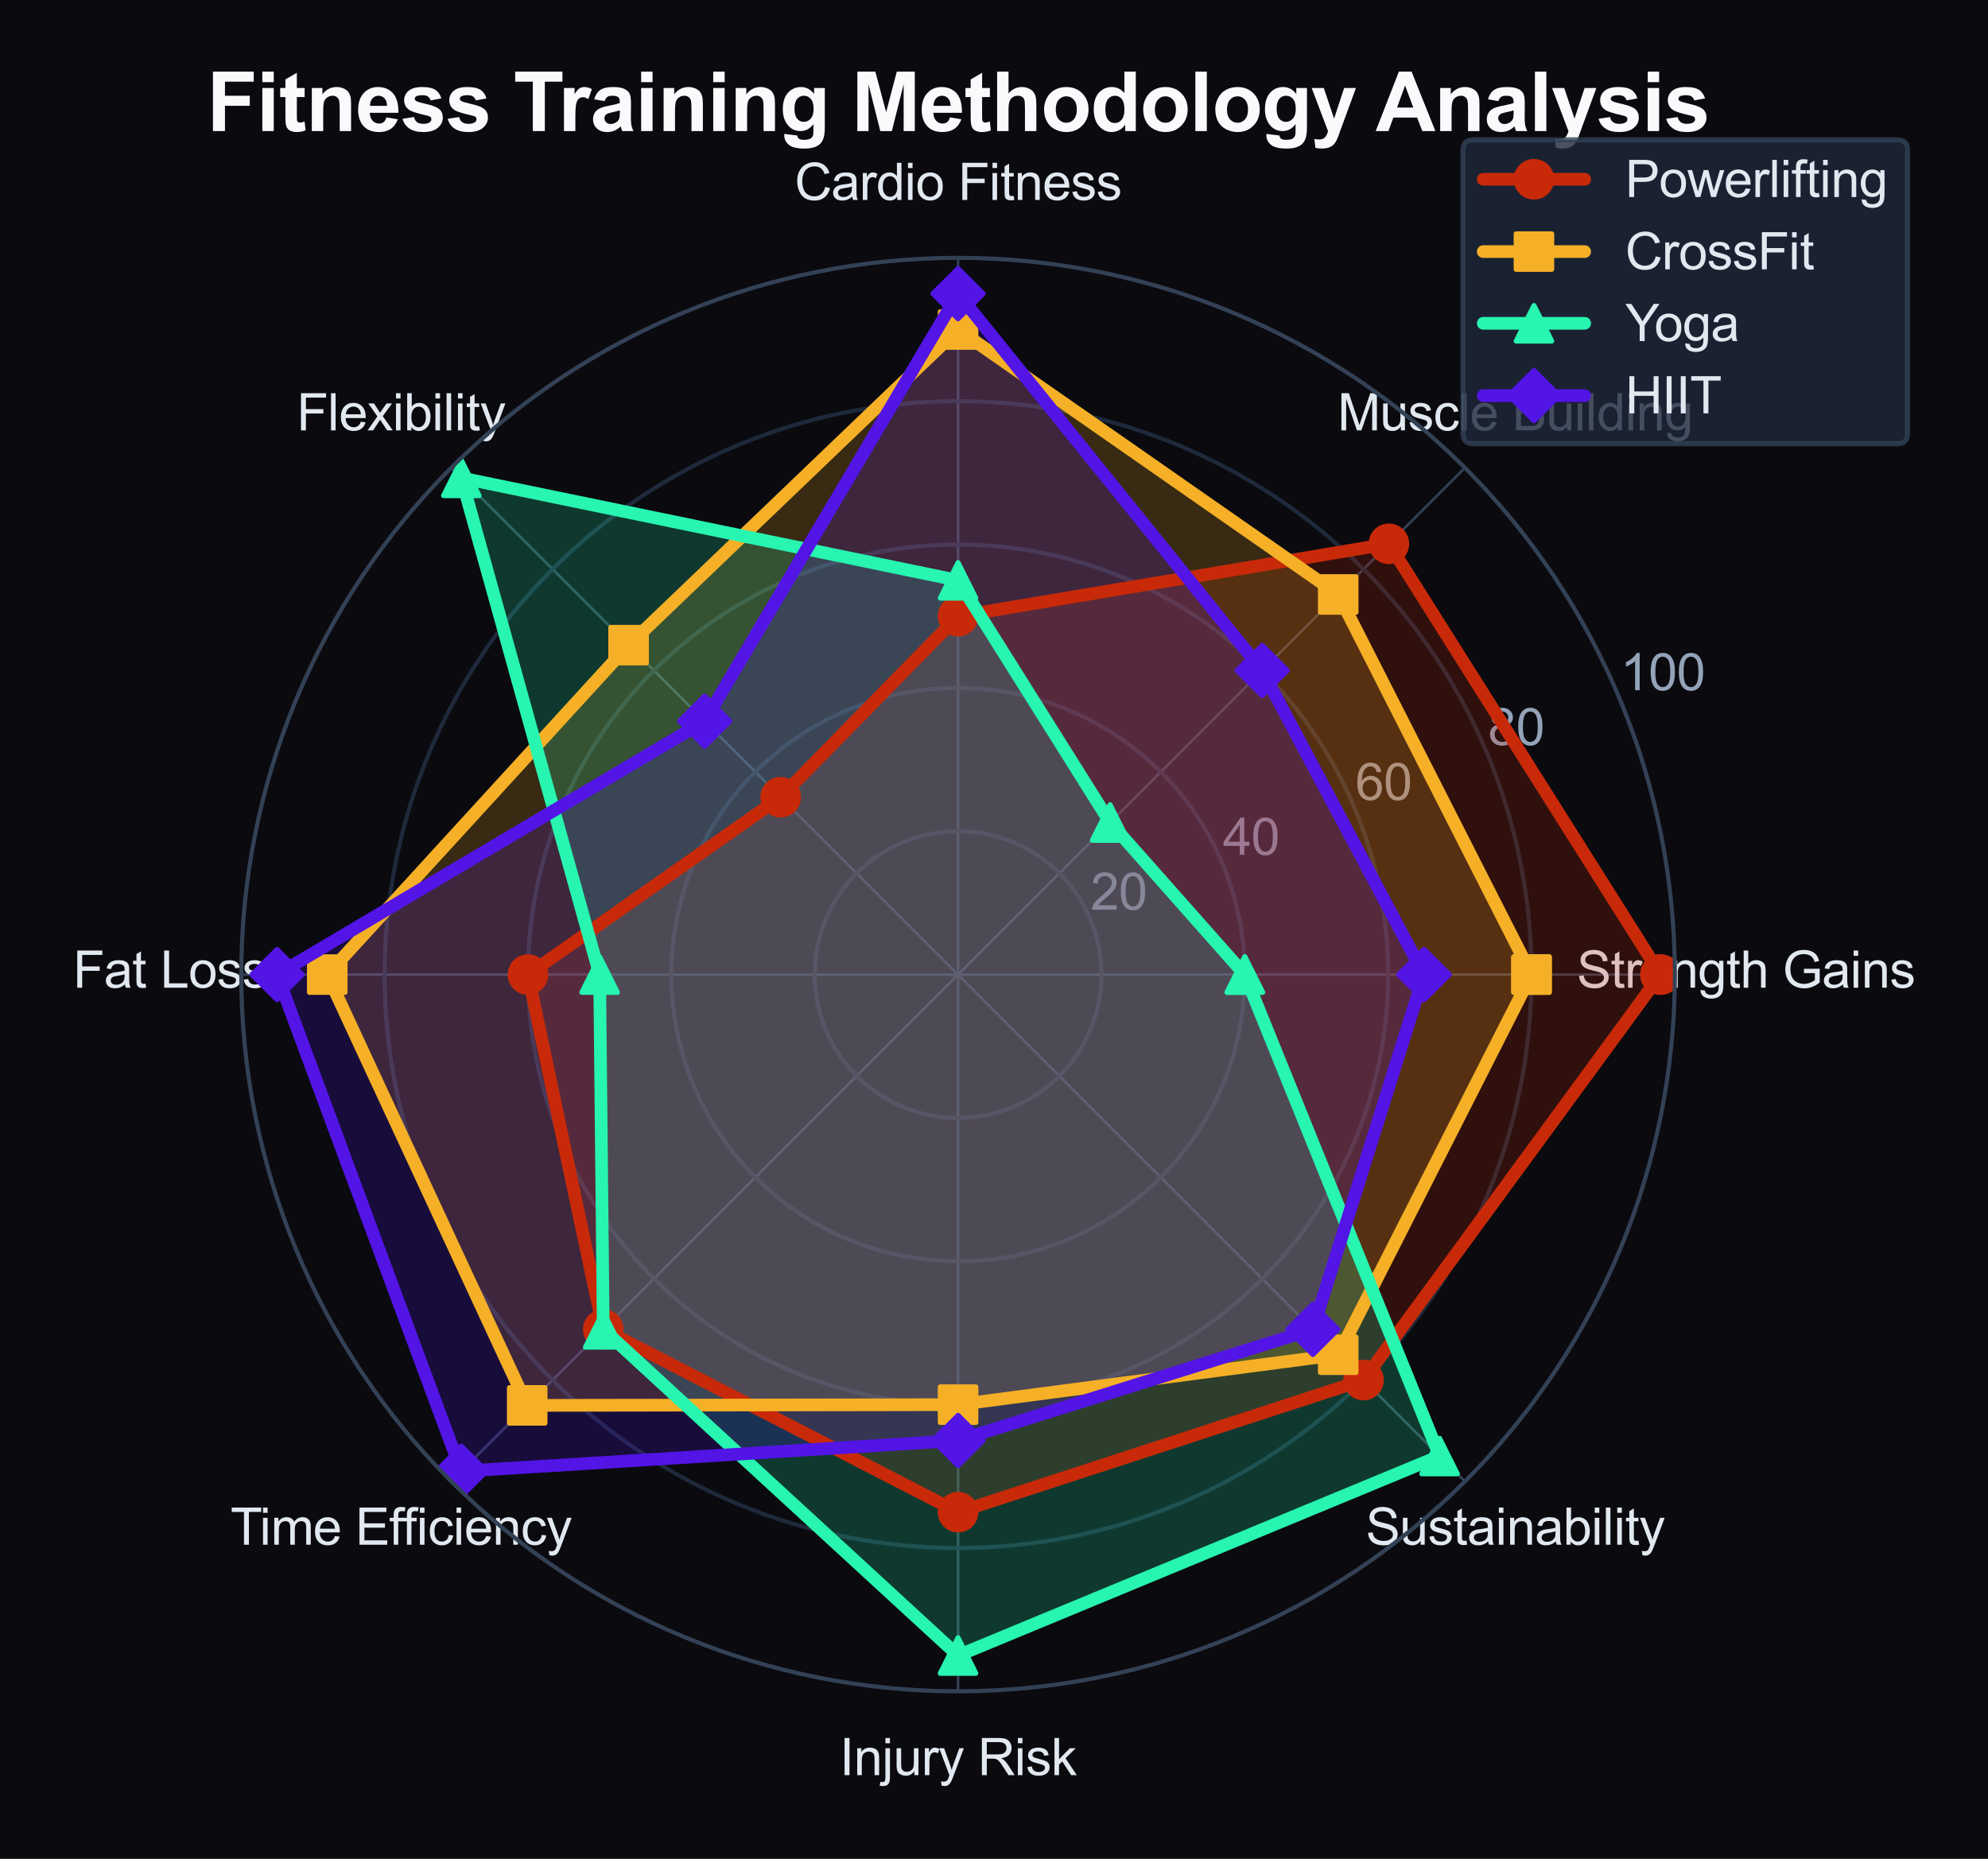 <?xml version="1.0" encoding="utf-8" standalone="no"?>
<!DOCTYPE svg PUBLIC "-//W3C//DTD SVG 1.1//EN"
  "http://www.w3.org/Graphics/SVG/1.1/DTD/svg11.dtd">
<svg xmlns:xlink="http://www.w3.org/1999/xlink" viewBox="0 0 392.062 366.623" xmlns="http://www.w3.org/2000/svg" version="1.1">
 <defs>
  <style type="text/css">*{stroke-linejoin: round; stroke-linecap: butt}</style>
 </defs>
 <g id="figure_1">
  <g id="patch_1">
   <path d="M 0 366.623 
L 392.062 366.623 
L 392.062 0 
L 0 0 
z
" style="fill: #0a0a0f"/>
  </g>
  <g id="axes_1">
   <g id="patch_2">
    <path d="M 330.312 192.222 
C 330.312 173.657 326.655 155.273 319.551 138.122 
C 312.447 120.971 302.033 105.386 288.906 92.259 
C 275.779 79.132 260.194 68.718 243.043 61.614 
C 225.891 54.509 207.507 50.852 188.943 50.852 
C 170.378 50.852 151.994 54.509 134.843 61.614 
C 117.692 68.718 102.107 79.132 88.98 92.259 
C 75.853 105.386 65.439 120.971 58.335 138.122 
C 51.23 155.273 47.573 173.657 47.573 192.222 
C 47.573 210.786 51.23 229.17 58.335 246.322 
C 65.439 263.473 75.853 279.058 88.98 292.185 
C 102.107 305.312 117.692 315.726 134.843 322.83 
C 151.994 329.934 170.378 333.591 188.943 333.591 
C 207.507 333.591 225.891 329.934 243.043 322.83 
C 260.194 315.726 275.779 305.312 288.906 292.185 
C 302.033 279.058 312.447 263.473 319.551 246.322 
C 326.655 229.17 330.312 210.786 330.312 192.222 
M 188.943 192.222 
C 188.943 192.222 188.943 192.222 188.943 192.222 
C 188.943 192.222 188.943 192.222 188.943 192.222 
C 188.943 192.222 188.943 192.222 188.943 192.222 
C 188.943 192.222 188.943 192.222 188.943 192.222 
C 188.943 192.222 188.943 192.222 188.943 192.222 
C 188.943 192.222 188.943 192.222 188.943 192.222 
C 188.943 192.222 188.943 192.222 188.943 192.222 
C 188.943 192.222 188.943 192.222 188.943 192.222 
C 188.943 192.222 188.943 192.222 188.943 192.222 
C 188.943 192.222 188.943 192.222 188.943 192.222 
C 188.943 192.222 188.943 192.222 188.943 192.222 
C 188.943 192.222 188.943 192.222 188.943 192.222 
C 188.943 192.222 188.943 192.222 188.943 192.222 
C 188.943 192.222 188.943 192.222 188.943 192.222 
C 188.943 192.222 188.943 192.222 188.943 192.222 
C 188.943 192.222 188.943 192.222 188.943 192.222 
z
" style="fill: #0a0a0f"/>
   </g>
   <g id="matplotlib.axis_1">
    <g id="xtick_1">
     <g id="line2d_1">
      <path d="M 188.943 192.222 
L 330.312 192.222 
" clip-path="url(#p9764fe9f25)" style="fill: none; stroke: #334155; stroke-width: 0.5; stroke-linecap: round"/>
     </g>
     <g id="text_1">
      <!-- Strength Gains -->
      <g style="fill: #e2e8f0" transform="translate(310.962 194.809) scale(0.1 -0.1)">
       <defs>
        <path id="ArialMT-53" d="M 288 1472 
L 859 1522 
Q 900 1178 1048 958 
Q 1197 738 1509 602 
Q 1822 466 2213 466 
Q 2559 466 2825 569 
Q 3091 672 3220 851 
Q 3350 1031 3350 1244 
Q 3350 1459 3225 1620 
Q 3100 1781 2813 1891 
Q 2628 1963 1997 2114 
Q 1366 2266 1113 2400 
Q 784 2572 623 2826 
Q 463 3081 463 3397 
Q 463 3744 659 4045 
Q 856 4347 1234 4503 
Q 1613 4659 2075 4659 
Q 2584 4659 2973 4495 
Q 3363 4331 3572 4012 
Q 3781 3694 3797 3291 
L 3216 3247 
Q 3169 3681 2898 3903 
Q 2628 4125 2100 4125 
Q 1550 4125 1298 3923 
Q 1047 3722 1047 3438 
Q 1047 3191 1225 3031 
Q 1400 2872 2139 2705 
Q 2878 2538 3153 2413 
Q 3553 2228 3743 1945 
Q 3934 1663 3934 1294 
Q 3934 928 3725 604 
Q 3516 281 3123 101 
Q 2731 -78 2241 -78 
Q 1619 -78 1198 103 
Q 778 284 539 648 
Q 300 1013 288 1472 
z
" transform="scale(0.016)"/>
        <path id="ArialMT-74" d="M 1650 503 
L 1731 6 
Q 1494 -44 1306 -44 
Q 1000 -44 831 53 
Q 663 150 594 308 
Q 525 466 525 972 
L 525 2881 
L 113 2881 
L 113 3319 
L 525 3319 
L 525 4141 
L 1084 4478 
L 1084 3319 
L 1650 3319 
L 1650 2881 
L 1084 2881 
L 1084 941 
Q 1084 700 1114 631 
Q 1144 563 1211 522 
Q 1278 481 1403 481 
Q 1497 481 1650 503 
z
" transform="scale(0.016)"/>
        <path id="ArialMT-72" d="M 416 0 
L 416 3319 
L 922 3319 
L 922 2816 
Q 1116 3169 1280 3281 
Q 1444 3394 1641 3394 
Q 1925 3394 2219 3213 
L 2025 2691 
Q 1819 2813 1613 2813 
Q 1428 2813 1281 2702 
Q 1134 2591 1072 2394 
Q 978 2094 978 1738 
L 978 0 
L 416 0 
z
" transform="scale(0.016)"/>
        <path id="ArialMT-65" d="M 2694 1069 
L 3275 997 
Q 3138 488 2766 206 
Q 2394 -75 1816 -75 
Q 1088 -75 661 373 
Q 234 822 234 1631 
Q 234 2469 665 2931 
Q 1097 3394 1784 3394 
Q 2450 3394 2872 2941 
Q 3294 2488 3294 1666 
Q 3294 1616 3291 1516 
L 816 1516 
Q 847 969 1125 678 
Q 1403 388 1819 388 
Q 2128 388 2347 550 
Q 2566 713 2694 1069 
z
M 847 1978 
L 2700 1978 
Q 2663 2397 2488 2606 
Q 2219 2931 1791 2931 
Q 1403 2931 1139 2672 
Q 875 2413 847 1978 
z
" transform="scale(0.016)"/>
        <path id="ArialMT-6e" d="M 422 0 
L 422 3319 
L 928 3319 
L 928 2847 
Q 1294 3394 1984 3394 
Q 2284 3394 2536 3286 
Q 2788 3178 2913 3003 
Q 3038 2828 3088 2588 
Q 3119 2431 3119 2041 
L 3119 0 
L 2556 0 
L 2556 2019 
Q 2556 2363 2490 2533 
Q 2425 2703 2258 2804 
Q 2091 2906 1866 2906 
Q 1506 2906 1245 2678 
Q 984 2450 984 1813 
L 984 0 
L 422 0 
z
" transform="scale(0.016)"/>
        <path id="ArialMT-67" d="M 319 -275 
L 866 -356 
Q 900 -609 1056 -725 
Q 1266 -881 1628 -881 
Q 2019 -881 2231 -725 
Q 2444 -569 2519 -288 
Q 2563 -116 2559 434 
Q 2191 0 1641 0 
Q 956 0 581 494 
Q 206 988 206 1678 
Q 206 2153 378 2554 
Q 550 2956 876 3175 
Q 1203 3394 1644 3394 
Q 2231 3394 2613 2919 
L 2613 3319 
L 3131 3319 
L 3131 450 
Q 3131 -325 2973 -648 
Q 2816 -972 2473 -1159 
Q 2131 -1347 1631 -1347 
Q 1038 -1347 672 -1080 
Q 306 -813 319 -275 
z
M 784 1719 
Q 784 1066 1043 766 
Q 1303 466 1694 466 
Q 2081 466 2343 764 
Q 2606 1063 2606 1700 
Q 2606 2309 2336 2618 
Q 2066 2928 1684 2928 
Q 1309 2928 1046 2623 
Q 784 2319 784 1719 
z
" transform="scale(0.016)"/>
        <path id="ArialMT-68" d="M 422 0 
L 422 4581 
L 984 4581 
L 984 2938 
Q 1378 3394 1978 3394 
Q 2347 3394 2619 3248 
Q 2891 3103 3008 2847 
Q 3125 2591 3125 2103 
L 3125 0 
L 2563 0 
L 2563 2103 
Q 2563 2525 2380 2717 
Q 2197 2909 1863 2909 
Q 1613 2909 1392 2779 
Q 1172 2650 1078 2428 
Q 984 2206 984 1816 
L 984 0 
L 422 0 
z
" transform="scale(0.016)"/>
        <path id="ArialMT-20" transform="scale(0.016)"/>
        <path id="ArialMT-47" d="M 2638 1797 
L 2638 2334 
L 4578 2338 
L 4578 638 
Q 4131 281 3656 101 
Q 3181 -78 2681 -78 
Q 2006 -78 1454 211 
Q 903 500 622 1047 
Q 341 1594 341 2269 
Q 341 2938 620 3517 
Q 900 4097 1425 4378 
Q 1950 4659 2634 4659 
Q 3131 4659 3532 4498 
Q 3934 4338 4162 4050 
Q 4391 3763 4509 3300 
L 3963 3150 
Q 3859 3500 3706 3700 
Q 3553 3900 3268 4020 
Q 2984 4141 2638 4141 
Q 2222 4141 1919 4014 
Q 1616 3888 1430 3681 
Q 1244 3475 1141 3228 
Q 966 2803 966 2306 
Q 966 1694 1177 1281 
Q 1388 869 1791 669 
Q 2194 469 2647 469 
Q 3041 469 3416 620 
Q 3791 772 3984 944 
L 3984 1797 
L 2638 1797 
z
" transform="scale(0.016)"/>
        <path id="ArialMT-61" d="M 2588 409 
Q 2275 144 1986 34 
Q 1697 -75 1366 -75 
Q 819 -75 525 192 
Q 231 459 231 875 
Q 231 1119 342 1320 
Q 453 1522 633 1644 
Q 813 1766 1038 1828 
Q 1203 1872 1538 1913 
Q 2219 1994 2541 2106 
Q 2544 2222 2544 2253 
Q 2544 2597 2384 2738 
Q 2169 2928 1744 2928 
Q 1347 2928 1158 2789 
Q 969 2650 878 2297 
L 328 2372 
Q 403 2725 575 2942 
Q 747 3159 1072 3276 
Q 1397 3394 1825 3394 
Q 2250 3394 2515 3294 
Q 2781 3194 2906 3042 
Q 3031 2891 3081 2659 
Q 3109 2516 3109 2141 
L 3109 1391 
Q 3109 606 3145 398 
Q 3181 191 3288 0 
L 2700 0 
Q 2613 175 2588 409 
z
M 2541 1666 
Q 2234 1541 1622 1453 
Q 1275 1403 1131 1340 
Q 988 1278 909 1158 
Q 831 1038 831 891 
Q 831 666 1001 516 
Q 1172 366 1500 366 
Q 1825 366 2078 508 
Q 2331 650 2450 897 
Q 2541 1088 2541 1459 
L 2541 1666 
z
" transform="scale(0.016)"/>
        <path id="ArialMT-69" d="M 425 3934 
L 425 4581 
L 988 4581 
L 988 3934 
L 425 3934 
z
M 425 0 
L 425 3319 
L 988 3319 
L 988 0 
L 425 0 
z
" transform="scale(0.016)"/>
        <path id="ArialMT-73" d="M 197 991 
L 753 1078 
Q 800 744 1014 566 
Q 1228 388 1613 388 
Q 2000 388 2187 545 
Q 2375 703 2375 916 
Q 2375 1106 2209 1216 
Q 2094 1291 1634 1406 
Q 1016 1563 777 1677 
Q 538 1791 414 1992 
Q 291 2194 291 2438 
Q 291 2659 392 2848 
Q 494 3038 669 3163 
Q 800 3259 1026 3326 
Q 1253 3394 1513 3394 
Q 1903 3394 2198 3281 
Q 2494 3169 2634 2976 
Q 2775 2784 2828 2463 
L 2278 2388 
Q 2241 2644 2061 2787 
Q 1881 2931 1553 2931 
Q 1166 2931 1000 2803 
Q 834 2675 834 2503 
Q 834 2394 903 2306 
Q 972 2216 1119 2156 
Q 1203 2125 1616 2013 
Q 2213 1853 2448 1751 
Q 2684 1650 2818 1456 
Q 2953 1263 2953 975 
Q 2953 694 2789 445 
Q 2625 197 2315 61 
Q 2006 -75 1616 -75 
Q 969 -75 630 194 
Q 291 463 197 991 
z
" transform="scale(0.016)"/>
       </defs>
       <use xlink:href="#ArialMT-53"/>
       <use xlink:href="#ArialMT-74" transform="translate(66.699 0)"/>
       <use xlink:href="#ArialMT-72" transform="translate(94.482 0)"/>
       <use xlink:href="#ArialMT-65" transform="translate(127.783 0)"/>
       <use xlink:href="#ArialMT-6e" transform="translate(183.398 0)"/>
       <use xlink:href="#ArialMT-67" transform="translate(239.014 0)"/>
       <use xlink:href="#ArialMT-74" transform="translate(294.629 0)"/>
       <use xlink:href="#ArialMT-68" transform="translate(322.412 0)"/>
       <use xlink:href="#ArialMT-20" transform="translate(378.027 0)"/>
       <use xlink:href="#ArialMT-47" transform="translate(405.811 0)"/>
       <use xlink:href="#ArialMT-61" transform="translate(483.594 0)"/>
       <use xlink:href="#ArialMT-69" transform="translate(539.209 0)"/>
       <use xlink:href="#ArialMT-6e" transform="translate(561.426 0)"/>
       <use xlink:href="#ArialMT-73" transform="translate(617.041 0)"/>
      </g>
     </g>
    </g>
    <g id="xtick_2">
     <g id="line2d_2">
      <path d="M 188.943 192.222 
L 288.906 92.259 
" clip-path="url(#p9764fe9f25)" style="fill: none; stroke: #334155; stroke-width: 0.5; stroke-linecap: round"/>
     </g>
     <g id="text_2">
      <!-- Muscle Building -->
      <g style="fill: #e2e8f0" transform="translate(263.79 84.886) scale(0.1 -0.1)">
       <defs>
        <path id="ArialMT-4d" d="M 475 0 
L 475 4581 
L 1388 4581 
L 2472 1338 
Q 2622 884 2691 659 
Q 2769 909 2934 1394 
L 4031 4581 
L 4847 4581 
L 4847 0 
L 4263 0 
L 4263 3834 
L 2931 0 
L 2384 0 
L 1059 3900 
L 1059 0 
L 475 0 
z
" transform="scale(0.016)"/>
        <path id="ArialMT-75" d="M 2597 0 
L 2597 488 
Q 2209 -75 1544 -75 
Q 1250 -75 995 37 
Q 741 150 617 320 
Q 494 491 444 738 
Q 409 903 409 1263 
L 409 3319 
L 972 3319 
L 972 1478 
Q 972 1038 1006 884 
Q 1059 663 1231 536 
Q 1403 409 1656 409 
Q 1909 409 2131 539 
Q 2353 669 2445 892 
Q 2538 1116 2538 1541 
L 2538 3319 
L 3100 3319 
L 3100 0 
L 2597 0 
z
" transform="scale(0.016)"/>
        <path id="ArialMT-63" d="M 2588 1216 
L 3141 1144 
Q 3050 572 2676 248 
Q 2303 -75 1759 -75 
Q 1078 -75 664 370 
Q 250 816 250 1647 
Q 250 2184 428 2587 
Q 606 2991 970 3192 
Q 1334 3394 1763 3394 
Q 2303 3394 2647 3120 
Q 2991 2847 3088 2344 
L 2541 2259 
Q 2463 2594 2264 2762 
Q 2066 2931 1784 2931 
Q 1359 2931 1093 2626 
Q 828 2322 828 1663 
Q 828 994 1084 691 
Q 1341 388 1753 388 
Q 2084 388 2306 591 
Q 2528 794 2588 1216 
z
" transform="scale(0.016)"/>
        <path id="ArialMT-6c" d="M 409 0 
L 409 4581 
L 972 4581 
L 972 0 
L 409 0 
z
" transform="scale(0.016)"/>
        <path id="ArialMT-42" d="M 469 0 
L 469 4581 
L 2188 4581 
Q 2713 4581 3030 4442 
Q 3347 4303 3526 4014 
Q 3706 3725 3706 3409 
Q 3706 3116 3547 2856 
Q 3388 2597 3066 2438 
Q 3481 2316 3704 2022 
Q 3928 1728 3928 1328 
Q 3928 1006 3792 729 
Q 3656 453 3456 303 
Q 3256 153 2954 76 
Q 2653 0 2216 0 
L 469 0 
z
M 1075 2656 
L 2066 2656 
Q 2469 2656 2644 2709 
Q 2875 2778 2992 2937 
Q 3109 3097 3109 3338 
Q 3109 3566 3000 3739 
Q 2891 3913 2687 3977 
Q 2484 4041 1991 4041 
L 1075 4041 
L 1075 2656 
z
M 1075 541 
L 2216 541 
Q 2509 541 2628 563 
Q 2838 600 2978 687 
Q 3119 775 3209 942 
Q 3300 1109 3300 1328 
Q 3300 1584 3169 1773 
Q 3038 1963 2805 2039 
Q 2572 2116 2134 2116 
L 1075 2116 
L 1075 541 
z
" transform="scale(0.016)"/>
        <path id="ArialMT-64" d="M 2575 0 
L 2575 419 
Q 2259 -75 1647 -75 
Q 1250 -75 917 144 
Q 584 363 401 755 
Q 219 1147 219 1656 
Q 219 2153 384 2558 
Q 550 2963 881 3178 
Q 1213 3394 1622 3394 
Q 1922 3394 2156 3267 
Q 2391 3141 2538 2938 
L 2538 4581 
L 3097 4581 
L 3097 0 
L 2575 0 
z
M 797 1656 
Q 797 1019 1065 703 
Q 1334 388 1700 388 
Q 2069 388 2326 689 
Q 2584 991 2584 1609 
Q 2584 2291 2321 2609 
Q 2059 2928 1675 2928 
Q 1300 2928 1048 2622 
Q 797 2316 797 1656 
z
" transform="scale(0.016)"/>
       </defs>
       <use xlink:href="#ArialMT-4d"/>
       <use xlink:href="#ArialMT-75" transform="translate(83.301 0)"/>
       <use xlink:href="#ArialMT-73" transform="translate(138.916 0)"/>
       <use xlink:href="#ArialMT-63" transform="translate(188.916 0)"/>
       <use xlink:href="#ArialMT-6c" transform="translate(238.916 0)"/>
       <use xlink:href="#ArialMT-65" transform="translate(261.133 0)"/>
       <use xlink:href="#ArialMT-20" transform="translate(316.748 0)"/>
       <use xlink:href="#ArialMT-42" transform="translate(344.531 0)"/>
       <use xlink:href="#ArialMT-75" transform="translate(411.23 0)"/>
       <use xlink:href="#ArialMT-69" transform="translate(466.846 0)"/>
       <use xlink:href="#ArialMT-6c" transform="translate(489.062 0)"/>
       <use xlink:href="#ArialMT-64" transform="translate(511.279 0)"/>
       <use xlink:href="#ArialMT-69" transform="translate(566.895 0)"/>
       <use xlink:href="#ArialMT-6e" transform="translate(589.111 0)"/>
       <use xlink:href="#ArialMT-67" transform="translate(644.727 0)"/>
      </g>
     </g>
    </g>
    <g id="xtick_3">
     <g id="line2d_3">
      <path d="M 188.943 192.222 
L 188.943 50.852 
" clip-path="url(#p9764fe9f25)" style="fill: none; stroke: #334155; stroke-width: 0.5; stroke-linecap: round"/>
     </g>
     <g id="text_3">
      <!-- Cardio Fitness -->
      <g style="fill: #e2e8f0" transform="translate(156.711 39.438) scale(0.1 -0.1)">
       <defs>
        <path id="ArialMT-43" d="M 3763 1606 
L 4369 1453 
Q 4178 706 3683 314 
Q 3188 -78 2472 -78 
Q 1731 -78 1267 223 
Q 803 525 561 1097 
Q 319 1669 319 2325 
Q 319 3041 592 3573 
Q 866 4106 1370 4382 
Q 1875 4659 2481 4659 
Q 3169 4659 3637 4309 
Q 4106 3959 4291 3325 
L 3694 3184 
Q 3534 3684 3231 3912 
Q 2928 4141 2469 4141 
Q 1941 4141 1586 3887 
Q 1231 3634 1087 3207 
Q 944 2781 944 2328 
Q 944 1744 1114 1308 
Q 1284 872 1643 656 
Q 2003 441 2422 441 
Q 2931 441 3284 734 
Q 3638 1028 3763 1606 
z
" transform="scale(0.016)"/>
        <path id="ArialMT-6f" d="M 213 1659 
Q 213 2581 725 3025 
Q 1153 3394 1769 3394 
Q 2453 3394 2887 2945 
Q 3322 2497 3322 1706 
Q 3322 1066 3130 698 
Q 2938 331 2570 128 
Q 2203 -75 1769 -75 
Q 1072 -75 642 372 
Q 213 819 213 1659 
z
M 791 1659 
Q 791 1022 1069 705 
Q 1347 388 1769 388 
Q 2188 388 2466 706 
Q 2744 1025 2744 1678 
Q 2744 2294 2464 2611 
Q 2184 2928 1769 2928 
Q 1347 2928 1069 2612 
Q 791 2297 791 1659 
z
" transform="scale(0.016)"/>
        <path id="ArialMT-46" d="M 525 0 
L 525 4581 
L 3616 4581 
L 3616 4041 
L 1131 4041 
L 1131 2622 
L 3281 2622 
L 3281 2081 
L 1131 2081 
L 1131 0 
L 525 0 
z
" transform="scale(0.016)"/>
       </defs>
       <use xlink:href="#ArialMT-43"/>
       <use xlink:href="#ArialMT-61" transform="translate(72.217 0)"/>
       <use xlink:href="#ArialMT-72" transform="translate(127.832 0)"/>
       <use xlink:href="#ArialMT-64" transform="translate(161.133 0)"/>
       <use xlink:href="#ArialMT-69" transform="translate(216.748 0)"/>
       <use xlink:href="#ArialMT-6f" transform="translate(238.965 0)"/>
       <use xlink:href="#ArialMT-20" transform="translate(294.58 0)"/>
       <use xlink:href="#ArialMT-46" transform="translate(322.363 0)"/>
       <use xlink:href="#ArialMT-69" transform="translate(383.447 0)"/>
       <use xlink:href="#ArialMT-74" transform="translate(405.664 0)"/>
       <use xlink:href="#ArialMT-6e" transform="translate(433.447 0)"/>
       <use xlink:href="#ArialMT-65" transform="translate(489.062 0)"/>
       <use xlink:href="#ArialMT-73" transform="translate(544.678 0)"/>
       <use xlink:href="#ArialMT-73" transform="translate(594.678 0)"/>
      </g>
     </g>
    </g>
    <g id="xtick_4">
     <g id="line2d_4">
      <path d="M 188.943 192.222 
L 88.98 92.259 
" clip-path="url(#p9764fe9f25)" style="fill: none; stroke: #334155; stroke-width: 0.5; stroke-linecap: round"/>
     </g>
     <g id="text_4">
      <!-- Flexibility -->
      <g style="fill: #e2e8f0" transform="translate(58.521 84.886) scale(0.1 -0.1)">
       <defs>
        <path id="ArialMT-78" d="M 47 0 
L 1259 1725 
L 138 3319 
L 841 3319 
L 1350 2541 
Q 1494 2319 1581 2169 
Q 1719 2375 1834 2534 
L 2394 3319 
L 3066 3319 
L 1919 1756 
L 3153 0 
L 2463 0 
L 1781 1031 
L 1600 1309 
L 728 0 
L 47 0 
z
" transform="scale(0.016)"/>
        <path id="ArialMT-62" d="M 941 0 
L 419 0 
L 419 4581 
L 981 4581 
L 981 2947 
Q 1338 3394 1891 3394 
Q 2197 3394 2470 3270 
Q 2744 3147 2920 2923 
Q 3097 2700 3197 2384 
Q 3297 2069 3297 1709 
Q 3297 856 2875 390 
Q 2453 -75 1863 -75 
Q 1275 -75 941 416 
L 941 0 
z
M 934 1684 
Q 934 1088 1097 822 
Q 1363 388 1816 388 
Q 2184 388 2453 708 
Q 2722 1028 2722 1663 
Q 2722 2313 2464 2622 
Q 2206 2931 1841 2931 
Q 1472 2931 1203 2611 
Q 934 2291 934 1684 
z
" transform="scale(0.016)"/>
        <path id="ArialMT-79" d="M 397 -1278 
L 334 -750 
Q 519 -800 656 -800 
Q 844 -800 956 -737 
Q 1069 -675 1141 -563 
Q 1194 -478 1313 -144 
Q 1328 -97 1363 -6 
L 103 3319 
L 709 3319 
L 1400 1397 
Q 1534 1031 1641 628 
Q 1738 1016 1872 1384 
L 2581 3319 
L 3144 3319 
L 1881 -56 
Q 1678 -603 1566 -809 
Q 1416 -1088 1222 -1217 
Q 1028 -1347 759 -1347 
Q 597 -1347 397 -1278 
z
" transform="scale(0.016)"/>
       </defs>
       <use xlink:href="#ArialMT-46"/>
       <use xlink:href="#ArialMT-6c" transform="translate(61.084 0)"/>
       <use xlink:href="#ArialMT-65" transform="translate(83.301 0)"/>
       <use xlink:href="#ArialMT-78" transform="translate(138.916 0)"/>
       <use xlink:href="#ArialMT-69" transform="translate(188.916 0)"/>
       <use xlink:href="#ArialMT-62" transform="translate(211.133 0)"/>
       <use xlink:href="#ArialMT-69" transform="translate(266.748 0)"/>
       <use xlink:href="#ArialMT-6c" transform="translate(288.965 0)"/>
       <use xlink:href="#ArialMT-69" transform="translate(311.182 0)"/>
       <use xlink:href="#ArialMT-74" transform="translate(333.398 0)"/>
       <use xlink:href="#ArialMT-79" transform="translate(361.182 0)"/>
      </g>
     </g>
    </g>
    <g id="xtick_5">
     <g id="line2d_5">
      <path d="M 188.943 192.222 
L 47.573 192.222 
" clip-path="url(#p9764fe9f25)" style="fill: none; stroke: #334155; stroke-width: 0.5; stroke-linecap: round"/>
     </g>
     <g id="text_5">
      <!-- Fat Loss -->
      <g style="fill: #e2e8f0" transform="translate(14.4 194.807) scale(0.1 -0.1)">
       <defs>
        <path id="ArialMT-4c" d="M 469 0 
L 469 4581 
L 1075 4581 
L 1075 541 
L 3331 541 
L 3331 0 
L 469 0 
z
" transform="scale(0.016)"/>
       </defs>
       <use xlink:href="#ArialMT-46"/>
       <use xlink:href="#ArialMT-61" transform="translate(61.084 0)"/>
       <use xlink:href="#ArialMT-74" transform="translate(116.699 0)"/>
       <use xlink:href="#ArialMT-20" transform="translate(144.482 0)"/>
       <use xlink:href="#ArialMT-4c" transform="translate(172.266 0)"/>
       <use xlink:href="#ArialMT-6f" transform="translate(227.881 0)"/>
       <use xlink:href="#ArialMT-73" transform="translate(283.496 0)"/>
       <use xlink:href="#ArialMT-73" transform="translate(333.496 0)"/>
      </g>
     </g>
    </g>
    <g id="xtick_6">
     <g id="line2d_6">
      <path d="M 188.943 192.222 
L 88.98 292.185 
" clip-path="url(#p9764fe9f25)" style="fill: none; stroke: #334155; stroke-width: 0.5; stroke-linecap: round"/>
     </g>
     <g id="text_6">
      <!-- Time Efficiency -->
      <g style="fill: #e2e8f0" transform="translate(45.46 304.672) scale(0.1 -0.1)">
       <defs>
        <path id="ArialMT-54" d="M 1659 0 
L 1659 4041 
L 150 4041 
L 150 4581 
L 3781 4581 
L 3781 4041 
L 2266 4041 
L 2266 0 
L 1659 0 
z
" transform="scale(0.016)"/>
        <path id="ArialMT-6d" d="M 422 0 
L 422 3319 
L 925 3319 
L 925 2853 
Q 1081 3097 1340 3245 
Q 1600 3394 1931 3394 
Q 2300 3394 2536 3241 
Q 2772 3088 2869 2813 
Q 3263 3394 3894 3394 
Q 4388 3394 4653 3120 
Q 4919 2847 4919 2278 
L 4919 0 
L 4359 0 
L 4359 2091 
Q 4359 2428 4304 2576 
Q 4250 2725 4106 2815 
Q 3963 2906 3769 2906 
Q 3419 2906 3187 2673 
Q 2956 2441 2956 1928 
L 2956 0 
L 2394 0 
L 2394 2156 
Q 2394 2531 2256 2718 
Q 2119 2906 1806 2906 
Q 1569 2906 1367 2781 
Q 1166 2656 1075 2415 
Q 984 2175 984 1722 
L 984 0 
L 422 0 
z
" transform="scale(0.016)"/>
        <path id="ArialMT-45" d="M 506 0 
L 506 4581 
L 3819 4581 
L 3819 4041 
L 1113 4041 
L 1113 2638 
L 3647 2638 
L 3647 2100 
L 1113 2100 
L 1113 541 
L 3925 541 
L 3925 0 
L 506 0 
z
" transform="scale(0.016)"/>
        <path id="ArialMT-66" d="M 556 0 
L 556 2881 
L 59 2881 
L 59 3319 
L 556 3319 
L 556 3672 
Q 556 4006 616 4169 
Q 697 4388 901 4523 
Q 1106 4659 1475 4659 
Q 1713 4659 2000 4603 
L 1916 4113 
Q 1741 4144 1584 4144 
Q 1328 4144 1222 4034 
Q 1116 3925 1116 3625 
L 1116 3319 
L 1763 3319 
L 1763 2881 
L 1116 2881 
L 1116 0 
L 556 0 
z
" transform="scale(0.016)"/>
       </defs>
       <use xlink:href="#ArialMT-54"/>
       <use xlink:href="#ArialMT-69" transform="translate(57.334 0)"/>
       <use xlink:href="#ArialMT-6d" transform="translate(79.551 0)"/>
       <use xlink:href="#ArialMT-65" transform="translate(162.852 0)"/>
       <use xlink:href="#ArialMT-20" transform="translate(218.467 0)"/>
       <use xlink:href="#ArialMT-45" transform="translate(246.25 0)"/>
       <use xlink:href="#ArialMT-66" transform="translate(312.949 0)"/>
       <use xlink:href="#ArialMT-66" transform="translate(338.982 0)"/>
       <use xlink:href="#ArialMT-69" transform="translate(366.766 0)"/>
       <use xlink:href="#ArialMT-63" transform="translate(388.982 0)"/>
       <use xlink:href="#ArialMT-69" transform="translate(438.982 0)"/>
       <use xlink:href="#ArialMT-65" transform="translate(461.199 0)"/>
       <use xlink:href="#ArialMT-6e" transform="translate(516.814 0)"/>
       <use xlink:href="#ArialMT-63" transform="translate(572.43 0)"/>
       <use xlink:href="#ArialMT-79" transform="translate(622.43 0)"/>
      </g>
     </g>
    </g>
    <g id="xtick_7">
     <g id="line2d_7">
      <path d="M 188.943 192.222 
L 188.943 333.591 
" clip-path="url(#p9764fe9f25)" style="fill: none; stroke: #334155; stroke-width: 0.5; stroke-linecap: round"/>
     </g>
     <g id="text_7">
      <!-- Injury Risk -->
      <g style="fill: #e2e8f0" transform="translate(165.606 350.118) scale(0.1 -0.1)">
       <defs>
        <path id="ArialMT-49" d="M 597 0 
L 597 4581 
L 1203 4581 
L 1203 0 
L 597 0 
z
" transform="scale(0.016)"/>
        <path id="ArialMT-6a" d="M 419 3928 
L 419 4581 
L 981 4581 
L 981 3928 
L 419 3928 
z
M -294 -1288 
L -188 -809 
Q -19 -853 78 -853 
Q 250 -853 334 -739 
Q 419 -625 419 -169 
L 419 3319 
L 981 3319 
L 981 -181 
Q 981 -794 822 -1034 
Q 619 -1347 147 -1347 
Q -81 -1347 -294 -1288 
z
" transform="scale(0.016)"/>
        <path id="ArialMT-52" d="M 503 0 
L 503 4581 
L 2534 4581 
Q 3147 4581 3465 4457 
Q 3784 4334 3975 4021 
Q 4166 3709 4166 3331 
Q 4166 2844 3850 2509 
Q 3534 2175 2875 2084 
Q 3116 1969 3241 1856 
Q 3506 1613 3744 1247 
L 4541 0 
L 3778 0 
L 3172 953 
Q 2906 1366 2734 1584 
Q 2563 1803 2427 1890 
Q 2291 1978 2150 2013 
Q 2047 2034 1813 2034 
L 1109 2034 
L 1109 0 
L 503 0 
z
M 1109 2559 
L 2413 2559 
Q 2828 2559 3062 2645 
Q 3297 2731 3419 2920 
Q 3541 3109 3541 3331 
Q 3541 3656 3305 3865 
Q 3069 4075 2559 4075 
L 1109 4075 
L 1109 2559 
z
" transform="scale(0.016)"/>
        <path id="ArialMT-6b" d="M 425 0 
L 425 4581 
L 988 4581 
L 988 1969 
L 2319 3319 
L 3047 3319 
L 1778 2088 
L 3175 0 
L 2481 0 
L 1384 1697 
L 988 1316 
L 988 0 
L 425 0 
z
" transform="scale(0.016)"/>
       </defs>
       <use xlink:href="#ArialMT-49"/>
       <use xlink:href="#ArialMT-6e" transform="translate(27.783 0)"/>
       <use xlink:href="#ArialMT-6a" transform="translate(83.398 0)"/>
       <use xlink:href="#ArialMT-75" transform="translate(105.615 0)"/>
       <use xlink:href="#ArialMT-72" transform="translate(161.23 0)"/>
       <use xlink:href="#ArialMT-79" transform="translate(194.531 0)"/>
       <use xlink:href="#ArialMT-20" transform="translate(244.531 0)"/>
       <use xlink:href="#ArialMT-52" transform="translate(272.314 0)"/>
       <use xlink:href="#ArialMT-69" transform="translate(344.531 0)"/>
       <use xlink:href="#ArialMT-73" transform="translate(366.748 0)"/>
       <use xlink:href="#ArialMT-6b" transform="translate(416.748 0)"/>
      </g>
     </g>
    </g>
    <g id="xtick_8">
     <g id="line2d_8">
      <path d="M 188.943 192.222 
L 288.906 292.185 
" clip-path="url(#p9764fe9f25)" style="fill: none; stroke: #334155; stroke-width: 0.5; stroke-linecap: round"/>
     </g>
     <g id="text_8">
      <!-- Sustainability -->
      <g style="fill: #e2e8f0" transform="translate(269.346 304.672) scale(0.1 -0.1)">
       <use xlink:href="#ArialMT-53"/>
       <use xlink:href="#ArialMT-75" transform="translate(66.699 0)"/>
       <use xlink:href="#ArialMT-73" transform="translate(122.314 0)"/>
       <use xlink:href="#ArialMT-74" transform="translate(172.314 0)"/>
       <use xlink:href="#ArialMT-61" transform="translate(200.098 0)"/>
       <use xlink:href="#ArialMT-69" transform="translate(255.713 0)"/>
       <use xlink:href="#ArialMT-6e" transform="translate(277.93 0)"/>
       <use xlink:href="#ArialMT-61" transform="translate(333.545 0)"/>
       <use xlink:href="#ArialMT-62" transform="translate(389.16 0)"/>
       <use xlink:href="#ArialMT-69" transform="translate(444.775 0)"/>
       <use xlink:href="#ArialMT-6c" transform="translate(466.992 0)"/>
       <use xlink:href="#ArialMT-69" transform="translate(489.209 0)"/>
       <use xlink:href="#ArialMT-74" transform="translate(511.426 0)"/>
       <use xlink:href="#ArialMT-79" transform="translate(539.209 0)"/>
      </g>
     </g>
    </g>
   </g>
   <g id="matplotlib.axis_2">
    <g id="ytick_1">
     <g id="line2d_9">
      <path d="M 217.217 192.222 
C 217.217 188.509 216.485 184.832 215.064 181.402 
C 213.644 177.972 211.561 174.855 208.935 172.229 
C 206.31 169.604 203.193 167.521 199.763 166.1 
C 196.332 164.679 192.656 163.948 188.943 163.948 
C 185.23 163.948 181.553 164.679 178.123 166.1 
C 174.693 167.521 171.576 169.604 168.95 172.229 
C 166.325 174.855 164.242 177.972 162.821 181.402 
C 161.4 184.832 160.669 188.509 160.669 192.222 
C 160.669 195.935 161.4 199.612 162.821 203.042 
C 164.242 206.472 166.325 209.589 168.95 212.215 
C 171.576 214.84 174.693 216.923 178.123 218.344 
C 181.553 219.764 185.23 220.496 188.943 220.496 
C 192.656 220.496 196.332 219.764 199.763 218.344 
C 203.193 216.923 206.31 214.84 208.935 212.215 
C 211.561 209.589 213.644 206.472 215.064 203.042 
C 216.485 199.612 217.217 195.935 217.217 192.222 
" clip-path="url(#p9764fe9f25)" style="fill: none; stroke: #1e293b; stroke-width: 0.8; stroke-linecap: round"/>
     </g>
     <g id="text_9">
      <!-- 20 -->
      <g style="fill: #94a3b8" transform="translate(215.064 179.414) scale(0.1 -0.1)">
       <defs>
        <path id="ArialMT-32" d="M 3222 541 
L 3222 0 
L 194 0 
Q 188 203 259 391 
Q 375 700 629 1000 
Q 884 1300 1366 1694 
Q 2113 2306 2375 2664 
Q 2638 3022 2638 3341 
Q 2638 3675 2398 3904 
Q 2159 4134 1775 4134 
Q 1369 4134 1125 3890 
Q 881 3647 878 3216 
L 300 3275 
Q 359 3922 746 4261 
Q 1134 4600 1788 4600 
Q 2447 4600 2831 4234 
Q 3216 3869 3216 3328 
Q 3216 3053 3103 2787 
Q 2991 2522 2730 2228 
Q 2469 1934 1863 1422 
Q 1356 997 1212 845 
Q 1069 694 975 541 
L 3222 541 
z
" transform="scale(0.016)"/>
        <path id="ArialMT-30" d="M 266 2259 
Q 266 3072 433 3567 
Q 600 4063 929 4331 
Q 1259 4600 1759 4600 
Q 2128 4600 2406 4451 
Q 2684 4303 2865 4023 
Q 3047 3744 3150 3342 
Q 3253 2941 3253 2259 
Q 3253 1453 3087 958 
Q 2922 463 2592 192 
Q 2263 -78 1759 -78 
Q 1097 -78 719 397 
Q 266 969 266 2259 
z
M 844 2259 
Q 844 1131 1108 757 
Q 1372 384 1759 384 
Q 2147 384 2411 759 
Q 2675 1134 2675 2259 
Q 2675 3391 2411 3762 
Q 2147 4134 1753 4134 
Q 1366 4134 1134 3806 
Q 844 3388 844 2259 
z
" transform="scale(0.016)"/>
       </defs>
       <use xlink:href="#ArialMT-32"/>
       <use xlink:href="#ArialMT-30" transform="translate(55.615 0)"/>
      </g>
     </g>
    </g>
    <g id="ytick_2">
     <g id="line2d_10">
      <path d="M 245.491 192.222 
C 245.491 184.796 244.028 177.443 241.186 170.582 
C 238.344 163.721 234.179 157.487 228.928 152.237 
C 223.677 146.986 217.443 142.82 210.583 139.979 
C 203.722 137.137 196.369 135.674 188.943 135.674 
C 181.517 135.674 174.163 137.137 167.303 139.979 
C 160.442 142.82 154.208 146.986 148.958 152.237 
C 143.707 157.487 139.541 163.721 136.7 170.582 
C 133.858 177.443 132.395 184.796 132.395 192.222 
C 132.395 199.648 133.858 207.001 136.7 213.862 
C 139.541 220.722 143.707 226.956 148.958 232.207 
C 154.208 237.458 160.442 241.623 167.303 244.465 
C 174.163 247.307 181.517 248.77 188.943 248.77 
C 196.369 248.77 203.722 247.307 210.583 244.465 
C 217.443 241.623 223.677 237.458 228.928 232.207 
C 234.179 226.956 238.344 220.722 241.186 213.862 
C 244.028 207.001 245.491 199.648 245.491 192.222 
" clip-path="url(#p9764fe9f25)" style="fill: none; stroke: #1e293b; stroke-width: 0.8; stroke-linecap: round"/>
     </g>
     <g id="text_10">
      <!-- 40 -->
      <g style="fill: #94a3b8" transform="translate(241.186 168.594) scale(0.1 -0.1)">
       <defs>
        <path id="ArialMT-34" d="M 2069 0 
L 2069 1097 
L 81 1097 
L 81 1613 
L 2172 4581 
L 2631 4581 
L 2631 1613 
L 3250 1613 
L 3250 1097 
L 2631 1097 
L 2631 0 
L 2069 0 
z
M 2069 1613 
L 2069 3678 
L 634 1613 
L 2069 1613 
z
" transform="scale(0.016)"/>
       </defs>
       <use xlink:href="#ArialMT-34"/>
       <use xlink:href="#ArialMT-30" transform="translate(55.615 0)"/>
      </g>
     </g>
    </g>
    <g id="ytick_3">
     <g id="line2d_11">
      <path d="M 273.764 192.222 
C 273.764 181.083 271.57 170.053 267.308 159.762 
C 263.045 149.471 256.797 140.12 248.921 132.244 
C 241.045 124.368 231.693 118.119 221.403 113.857 
C 211.112 109.594 200.081 107.4 188.943 107.4 
C 177.804 107.4 166.774 109.594 156.483 113.857 
C 146.192 118.119 136.841 124.368 128.965 132.244 
C 121.089 140.12 114.84 149.471 110.578 159.762 
C 106.315 170.053 104.121 181.083 104.121 192.222 
C 104.121 203.361 106.315 214.391 110.578 224.682 
C 114.84 234.972 121.089 244.324 128.965 252.2 
C 136.841 260.076 146.192 266.324 156.483 270.587 
C 166.774 274.849 177.804 277.043 188.943 277.043 
C 200.081 277.043 211.112 274.849 221.403 270.587 
C 231.693 266.324 241.045 260.076 248.921 252.2 
C 256.797 244.324 263.045 234.972 267.308 224.682 
C 271.57 214.391 273.764 203.361 273.764 192.222 
" clip-path="url(#p9764fe9f25)" style="fill: none; stroke: #1e293b; stroke-width: 0.8; stroke-linecap: round"/>
     </g>
     <g id="text_11">
      <!-- 60 -->
      <g style="fill: #94a3b8" transform="translate(267.308 157.775) scale(0.1 -0.1)">
       <defs>
        <path id="ArialMT-36" d="M 3184 3459 
L 2625 3416 
Q 2550 3747 2413 3897 
Q 2184 4138 1850 4138 
Q 1581 4138 1378 3988 
Q 1113 3794 959 3422 
Q 806 3050 800 2363 
Q 1003 2672 1297 2822 
Q 1591 2972 1913 2972 
Q 2475 2972 2870 2558 
Q 3266 2144 3266 1488 
Q 3266 1056 3080 686 
Q 2894 316 2569 119 
Q 2244 -78 1831 -78 
Q 1128 -78 684 439 
Q 241 956 241 2144 
Q 241 3472 731 4075 
Q 1159 4600 1884 4600 
Q 2425 4600 2770 4297 
Q 3116 3994 3184 3459 
z
M 888 1484 
Q 888 1194 1011 928 
Q 1134 663 1356 523 
Q 1578 384 1822 384 
Q 2178 384 2434 671 
Q 2691 959 2691 1453 
Q 2691 1928 2437 2201 
Q 2184 2475 1800 2475 
Q 1419 2475 1153 2201 
Q 888 1928 888 1484 
z
" transform="scale(0.016)"/>
       </defs>
       <use xlink:href="#ArialMT-36"/>
       <use xlink:href="#ArialMT-30" transform="translate(55.615 0)"/>
      </g>
     </g>
    </g>
    <g id="ytick_4">
     <g id="line2d_12">
      <path d="M 302.038 192.222 
C 302.038 177.37 299.113 162.663 293.429 148.942 
C 287.746 135.221 279.415 122.753 268.913 112.251 
C 258.412 101.75 245.944 93.419 232.223 87.735 
C 218.502 82.052 203.794 79.126 188.943 79.126 
C 174.091 79.126 159.384 82.052 145.663 87.735 
C 131.942 93.419 119.474 101.75 108.972 112.251 
C 98.471 122.753 90.14 135.221 84.456 148.942 
C 78.773 162.663 75.847 177.37 75.847 192.222 
C 75.847 207.073 78.773 221.781 84.456 235.502 
C 90.14 249.223 98.471 261.691 108.972 272.192 
C 119.474 282.694 131.942 291.025 145.663 296.708 
C 159.384 302.392 174.091 305.317 188.943 305.317 
C 203.794 305.317 218.502 302.392 232.223 296.708 
C 245.944 291.025 258.412 282.694 268.913 272.192 
C 279.415 261.691 287.746 249.223 293.429 235.502 
C 299.113 221.781 302.038 207.073 302.038 192.222 
" clip-path="url(#p9764fe9f25)" style="fill: none; stroke: #1e293b; stroke-width: 0.8; stroke-linecap: round"/>
     </g>
     <g id="text_12">
      <!-- 80 -->
      <g style="fill: #94a3b8" transform="translate(293.429 146.955) scale(0.1 -0.1)">
       <defs>
        <path id="ArialMT-38" d="M 1131 2484 
Q 781 2613 612 2850 
Q 444 3088 444 3419 
Q 444 3919 803 4259 
Q 1163 4600 1759 4600 
Q 2359 4600 2725 4251 
Q 3091 3903 3091 3403 
Q 3091 3084 2923 2848 
Q 2756 2613 2416 2484 
Q 2838 2347 3058 2040 
Q 3278 1734 3278 1309 
Q 3278 722 2862 322 
Q 2447 -78 1769 -78 
Q 1091 -78 675 323 
Q 259 725 259 1325 
Q 259 1772 486 2073 
Q 713 2375 1131 2484 
z
M 1019 3438 
Q 1019 3113 1228 2906 
Q 1438 2700 1772 2700 
Q 2097 2700 2305 2904 
Q 2513 3109 2513 3406 
Q 2513 3716 2298 3927 
Q 2084 4138 1766 4138 
Q 1444 4138 1231 3931 
Q 1019 3725 1019 3438 
z
M 838 1322 
Q 838 1081 952 856 
Q 1066 631 1291 507 
Q 1516 384 1775 384 
Q 2178 384 2440 643 
Q 2703 903 2703 1303 
Q 2703 1709 2433 1975 
Q 2163 2241 1756 2241 
Q 1359 2241 1098 1978 
Q 838 1716 838 1322 
z
" transform="scale(0.016)"/>
       </defs>
       <use xlink:href="#ArialMT-38"/>
       <use xlink:href="#ArialMT-30" transform="translate(55.615 0)"/>
      </g>
     </g>
    </g>
    <g id="ytick_5">
     <g id="line2d_13">
      <path d="M 330.312 192.222 
C 330.312 173.657 326.655 155.273 319.551 138.122 
C 312.447 120.971 302.033 105.386 288.906 92.259 
C 275.779 79.132 260.194 68.718 243.043 61.614 
C 225.891 54.509 207.507 50.852 188.943 50.852 
C 170.378 50.852 151.994 54.509 134.843 61.614 
C 117.692 68.718 102.107 79.132 88.98 92.259 
C 75.853 105.386 65.439 120.971 58.335 138.122 
C 51.23 155.273 47.573 173.657 47.573 192.222 
C 47.573 210.786 51.23 229.17 58.335 246.322 
C 65.439 263.473 75.853 279.058 88.98 292.185 
C 102.107 305.312 117.692 315.726 134.843 322.83 
C 151.994 329.934 170.378 333.591 188.943 333.591 
C 207.507 333.591 225.891 329.934 243.043 322.83 
C 260.194 315.726 275.779 305.312 288.906 292.185 
C 302.033 279.058 312.447 263.473 319.551 246.322 
C 326.655 229.17 330.312 210.786 330.312 192.222 
" clip-path="url(#p9764fe9f25)" style="fill: none; stroke: #1e293b; stroke-width: 0.8; stroke-linecap: round"/>
     </g>
     <g id="text_13">
      <!-- 100 -->
      <g style="fill: #94a3b8" transform="translate(319.551 136.135) scale(0.1 -0.1)">
       <defs>
        <path id="ArialMT-31" d="M 2384 0 
L 1822 0 
L 1822 3584 
Q 1619 3391 1289 3197 
Q 959 3003 697 2906 
L 697 3450 
Q 1169 3672 1522 3987 
Q 1875 4303 2022 4600 
L 2384 4600 
L 2384 0 
z
" transform="scale(0.016)"/>
       </defs>
       <use xlink:href="#ArialMT-31"/>
       <use xlink:href="#ArialMT-30" transform="translate(55.615 0)"/>
       <use xlink:href="#ArialMT-30" transform="translate(111.23 0)"/>
      </g>
     </g>
    </g>
   </g>
   <g id="patch_3">
    <path d="M 327.485 192.222 
L 273.912 107.253 
L 188.943 121.537 
L 153.956 157.235 
L 104.121 192.222 
L 118.969 262.196 
L 188.943 298.249 
L 268.913 272.192 
z
" clip-path="url(#p9764fe9f25)" style="fill: #c82909; opacity: 0.2; stroke: #c82909; stroke-linejoin: miter"/>
   </g>
   <g id="patch_4">
    <path d="M 302.038 192.222 
L 263.915 117.249 
L 188.943 64.989 
L 123.967 127.246 
L 64.538 192.222 
L 103.974 277.191 
L 188.943 277.043 
L 263.915 267.194 
z
" clip-path="url(#p9764fe9f25)" style="fill: #f5b027; opacity: 0.2; stroke: #f5b027; stroke-linejoin: miter"/>
   </g>
   <g id="patch_5">
    <path d="M 245.491 192.222 
L 218.932 162.233 
L 188.943 114.469 
L 90.979 94.258 
L 118.258 192.222 
L 118.969 262.196 
L 188.943 326.523 
L 283.908 287.187 
z
" clip-path="url(#p9764fe9f25)" style="fill: #27f5b0; opacity: 0.2; stroke: #27f5b0; stroke-linejoin: miter"/>
   </g>
   <g id="patch_6">
    <path d="M 280.833 192.222 
L 248.921 132.244 
L 188.943 57.921 
L 138.961 142.24 
L 54.642 192.222 
L 90.979 290.186 
L 188.943 284.112 
L 258.917 262.196 
z
" clip-path="url(#p9764fe9f25)" style="fill: #5314e6; opacity: 0.2; stroke: #5314e6; stroke-linejoin: miter"/>
   </g>
   <g id="line2d_14">
    <path d="M 327.485 192.222 
L 273.912 107.253 
L 188.943 121.537 
L 153.956 157.235 
L 104.121 192.222 
L 118.969 262.196 
L 188.943 298.249 
L 268.913 272.192 
L 327.485 192.222 
" clip-path="url(#p9764fe9f25)" style="fill: none; stroke: #c82909; stroke-width: 2.5; stroke-linecap: round"/>
    <defs>
     <path id="mbea901b356" d="M 0 3.5 
C 0.928 3.5 1.819 3.131 2.475 2.475 
C 3.131 1.819 3.5 0.928 3.5 0 
C 3.5 -0.928 3.131 -1.819 2.475 -2.475 
C 1.819 -3.131 0.928 -3.5 0 -3.5 
C -0.928 -3.5 -1.819 -3.131 -2.475 -2.475 
C -3.131 -1.819 -3.5 -0.928 -3.5 0 
C -3.5 0.928 -3.131 1.819 -2.475 2.475 
C -1.819 3.131 -0.928 3.5 0 3.5 
z
" style="stroke: #c82909"/>
    </defs>
    <g clip-path="url(#p9764fe9f25)">
     <use xlink:href="#mbea901b356" x="327.485" y="192.222" style="fill: #c82909; stroke: #c82909"/>
     <use xlink:href="#mbea901b356" x="273.912" y="107.253" style="fill: #c82909; stroke: #c82909"/>
     <use xlink:href="#mbea901b356" x="188.943" y="121.537" style="fill: #c82909; stroke: #c82909"/>
     <use xlink:href="#mbea901b356" x="153.956" y="157.235" style="fill: #c82909; stroke: #c82909"/>
     <use xlink:href="#mbea901b356" x="104.121" y="192.222" style="fill: #c82909; stroke: #c82909"/>
     <use xlink:href="#mbea901b356" x="118.969" y="262.196" style="fill: #c82909; stroke: #c82909"/>
     <use xlink:href="#mbea901b356" x="188.943" y="298.249" style="fill: #c82909; stroke: #c82909"/>
     <use xlink:href="#mbea901b356" x="268.913" y="272.192" style="fill: #c82909; stroke: #c82909"/>
     <use xlink:href="#mbea901b356" x="327.485" y="192.222" style="fill: #c82909; stroke: #c82909"/>
    </g>
   </g>
   <g id="line2d_15">
    <path d="M 302.038 192.222 
L 263.915 117.249 
L 188.943 64.989 
L 123.967 127.246 
L 64.538 192.222 
L 103.974 277.191 
L 188.943 277.043 
L 263.915 267.194 
L 302.038 192.222 
" clip-path="url(#p9764fe9f25)" style="fill: none; stroke: #f5b027; stroke-width: 2.5; stroke-linecap: round"/>
    <defs>
     <path id="m290a2e7412" d="M -3.5 3.5 
L 3.5 3.5 
L 3.5 -3.5 
L -3.5 -3.5 
z
" style="stroke: #f5b027; stroke-linejoin: miter"/>
    </defs>
    <g clip-path="url(#p9764fe9f25)">
     <use xlink:href="#m290a2e7412" x="302.038" y="192.222" style="fill: #f5b027; stroke: #f5b027; stroke-linejoin: miter"/>
     <use xlink:href="#m290a2e7412" x="263.915" y="117.249" style="fill: #f5b027; stroke: #f5b027; stroke-linejoin: miter"/>
     <use xlink:href="#m290a2e7412" x="188.943" y="64.989" style="fill: #f5b027; stroke: #f5b027; stroke-linejoin: miter"/>
     <use xlink:href="#m290a2e7412" x="123.967" y="127.246" style="fill: #f5b027; stroke: #f5b027; stroke-linejoin: miter"/>
     <use xlink:href="#m290a2e7412" x="64.538" y="192.222" style="fill: #f5b027; stroke: #f5b027; stroke-linejoin: miter"/>
     <use xlink:href="#m290a2e7412" x="103.974" y="277.191" style="fill: #f5b027; stroke: #f5b027; stroke-linejoin: miter"/>
     <use xlink:href="#m290a2e7412" x="188.943" y="277.043" style="fill: #f5b027; stroke: #f5b027; stroke-linejoin: miter"/>
     <use xlink:href="#m290a2e7412" x="263.915" y="267.194" style="fill: #f5b027; stroke: #f5b027; stroke-linejoin: miter"/>
     <use xlink:href="#m290a2e7412" x="302.038" y="192.222" style="fill: #f5b027; stroke: #f5b027; stroke-linejoin: miter"/>
    </g>
   </g>
   <g id="line2d_16">
    <path d="M 245.491 192.222 
L 218.932 162.233 
L 188.943 114.469 
L 90.979 94.258 
L 118.258 192.222 
L 118.969 262.196 
L 188.943 326.523 
L 283.908 287.187 
L 245.491 192.222 
" clip-path="url(#p9764fe9f25)" style="fill: none; stroke: #27f5b0; stroke-width: 2.5; stroke-linecap: round"/>
    <defs>
     <path id="me095089817" d="M 0 -3.5 
L -3.5 3.5 
L 3.5 3.5 
z
" style="stroke: #27f5b0; stroke-linejoin: miter"/>
    </defs>
    <g clip-path="url(#p9764fe9f25)">
     <use xlink:href="#me095089817" x="245.491" y="192.222" style="fill: #27f5b0; stroke: #27f5b0; stroke-linejoin: miter"/>
     <use xlink:href="#me095089817" x="218.932" y="162.233" style="fill: #27f5b0; stroke: #27f5b0; stroke-linejoin: miter"/>
     <use xlink:href="#me095089817" x="188.943" y="114.469" style="fill: #27f5b0; stroke: #27f5b0; stroke-linejoin: miter"/>
     <use xlink:href="#me095089817" x="90.979" y="94.258" style="fill: #27f5b0; stroke: #27f5b0; stroke-linejoin: miter"/>
     <use xlink:href="#me095089817" x="118.258" y="192.222" style="fill: #27f5b0; stroke: #27f5b0; stroke-linejoin: miter"/>
     <use xlink:href="#me095089817" x="118.969" y="262.196" style="fill: #27f5b0; stroke: #27f5b0; stroke-linejoin: miter"/>
     <use xlink:href="#me095089817" x="188.943" y="326.523" style="fill: #27f5b0; stroke: #27f5b0; stroke-linejoin: miter"/>
     <use xlink:href="#me095089817" x="283.908" y="287.187" style="fill: #27f5b0; stroke: #27f5b0; stroke-linejoin: miter"/>
     <use xlink:href="#me095089817" x="245.491" y="192.222" style="fill: #27f5b0; stroke: #27f5b0; stroke-linejoin: miter"/>
    </g>
   </g>
   <g id="line2d_17">
    <path d="M 280.833 192.222 
L 248.921 132.244 
L 188.943 57.921 
L 138.961 142.24 
L 54.642 192.222 
L 90.979 290.186 
L 188.943 284.112 
L 258.917 262.196 
L 280.833 192.222 
" clip-path="url(#p9764fe9f25)" style="fill: none; stroke: #5314e6; stroke-width: 2.5; stroke-linecap: round"/>
    <defs>
     <path id="mdc42954d37" d="M -0 4.95 
L 4.95 0 
L 0 -4.95 
L -4.95 -0 
z
" style="stroke: #5314e6; stroke-linejoin: miter"/>
    </defs>
    <g clip-path="url(#p9764fe9f25)">
     <use xlink:href="#mdc42954d37" x="280.833" y="192.222" style="fill: #5314e6; stroke: #5314e6; stroke-linejoin: miter"/>
     <use xlink:href="#mdc42954d37" x="248.921" y="132.244" style="fill: #5314e6; stroke: #5314e6; stroke-linejoin: miter"/>
     <use xlink:href="#mdc42954d37" x="188.943" y="57.921" style="fill: #5314e6; stroke: #5314e6; stroke-linejoin: miter"/>
     <use xlink:href="#mdc42954d37" x="138.961" y="142.24" style="fill: #5314e6; stroke: #5314e6; stroke-linejoin: miter"/>
     <use xlink:href="#mdc42954d37" x="54.642" y="192.222" style="fill: #5314e6; stroke: #5314e6; stroke-linejoin: miter"/>
     <use xlink:href="#mdc42954d37" x="90.979" y="290.186" style="fill: #5314e6; stroke: #5314e6; stroke-linejoin: miter"/>
     <use xlink:href="#mdc42954d37" x="188.943" y="284.112" style="fill: #5314e6; stroke: #5314e6; stroke-linejoin: miter"/>
     <use xlink:href="#mdc42954d37" x="258.917" y="262.196" style="fill: #5314e6; stroke: #5314e6; stroke-linejoin: miter"/>
     <use xlink:href="#mdc42954d37" x="280.833" y="192.222" style="fill: #5314e6; stroke: #5314e6; stroke-linejoin: miter"/>
    </g>
   </g>
   <g id="patch_7">
    <path d="M 330.312 192.222 
C 330.312 173.657 326.655 155.273 319.551 138.122 
C 312.447 120.971 302.033 105.386 288.906 92.259 
C 275.779 79.132 260.194 68.718 243.043 61.614 
C 225.891 54.509 207.507 50.852 188.943 50.852 
C 170.378 50.852 151.994 54.509 134.843 61.614 
C 117.692 68.718 102.107 79.132 88.98 92.259 
C 75.853 105.386 65.439 120.971 58.335 138.122 
C 51.23 155.273 47.573 173.657 47.573 192.222 
C 47.573 210.786 51.23 229.17 58.335 246.322 
C 65.439 263.473 75.853 279.058 88.98 292.185 
C 102.107 305.312 117.692 315.726 134.843 322.83 
C 151.994 329.934 170.378 333.591 188.943 333.591 
C 207.507 333.591 225.891 329.934 243.043 322.83 
C 260.194 315.726 275.779 305.312 288.906 292.185 
C 302.033 279.058 312.447 263.473 319.551 246.322 
C 326.655 229.17 330.312 210.786 330.312 192.222 
" style="fill: none; stroke: #334155; stroke-width: 0.8; stroke-linejoin: miter; stroke-linecap: square"/>
   </g>
   <g id="text_14">
    <!-- Fitness Training Methodology Analysis -->
    <g style="fill: #f8fafc" transform="translate(40.789 25.852) scale(0.16 -0.16)">
     <defs>
      <path id="Arial-BoldMT-46" d="M 472 0 
L 472 4581 
L 3613 4581 
L 3613 3806 
L 1397 3806 
L 1397 2722 
L 3309 2722 
L 3309 1947 
L 1397 1947 
L 1397 0 
L 472 0 
z
" transform="scale(0.016)"/>
      <path id="Arial-BoldMT-69" d="M 459 3769 
L 459 4581 
L 1338 4581 
L 1338 3769 
L 459 3769 
z
M 459 0 
L 459 3319 
L 1338 3319 
L 1338 0 
L 459 0 
z
" transform="scale(0.016)"/>
      <path id="Arial-BoldMT-74" d="M 1981 3319 
L 1981 2619 
L 1381 2619 
L 1381 1281 
Q 1381 875 1398 808 
Q 1416 741 1477 697 
Q 1538 653 1625 653 
Q 1747 653 1978 738 
L 2053 56 
Q 1747 -75 1359 -75 
Q 1122 -75 931 4 
Q 741 84 652 211 
Q 563 338 528 553 
Q 500 706 500 1172 
L 500 2619 
L 97 2619 
L 97 3319 
L 500 3319 
L 500 3978 
L 1381 4491 
L 1381 3319 
L 1981 3319 
z
" transform="scale(0.016)"/>
      <path id="Arial-BoldMT-6e" d="M 3478 0 
L 2600 0 
L 2600 1694 
Q 2600 2231 2544 2389 
Q 2488 2547 2361 2634 
Q 2234 2722 2056 2722 
Q 1828 2722 1647 2597 
Q 1466 2472 1398 2265 
Q 1331 2059 1331 1503 
L 1331 0 
L 453 0 
L 453 3319 
L 1269 3319 
L 1269 2831 
Q 1703 3394 2363 3394 
Q 2653 3394 2893 3289 
Q 3134 3184 3257 3021 
Q 3381 2859 3429 2653 
Q 3478 2447 3478 2063 
L 3478 0 
z
" transform="scale(0.016)"/>
      <path id="Arial-BoldMT-65" d="M 2381 1056 
L 3256 909 
Q 3088 428 2723 176 
Q 2359 -75 1813 -75 
Q 947 -75 531 491 
Q 203 944 203 1634 
Q 203 2459 634 2926 
Q 1066 3394 1725 3394 
Q 2466 3394 2894 2905 
Q 3322 2416 3303 1406 
L 1103 1406 
Q 1113 1016 1316 798 
Q 1519 581 1822 581 
Q 2028 581 2168 693 
Q 2309 806 2381 1056 
z
M 2431 1944 
Q 2422 2325 2234 2523 
Q 2047 2722 1778 2722 
Q 1491 2722 1303 2513 
Q 1116 2303 1119 1944 
L 2431 1944 
z
" transform="scale(0.016)"/>
      <path id="Arial-BoldMT-73" d="M 150 947 
L 1031 1081 
Q 1088 825 1259 692 
Q 1431 559 1741 559 
Q 2081 559 2253 684 
Q 2369 772 2369 919 
Q 2369 1019 2306 1084 
Q 2241 1147 2013 1200 
Q 950 1434 666 1628 
Q 272 1897 272 2375 
Q 272 2806 612 3100 
Q 953 3394 1669 3394 
Q 2350 3394 2681 3172 
Q 3013 2950 3138 2516 
L 2309 2363 
Q 2256 2556 2107 2659 
Q 1959 2763 1684 2763 
Q 1338 2763 1188 2666 
Q 1088 2597 1088 2488 
Q 1088 2394 1175 2328 
Q 1294 2241 1995 2081 
Q 2697 1922 2975 1691 
Q 3250 1456 3250 1038 
Q 3250 581 2869 253 
Q 2488 -75 1741 -75 
Q 1063 -75 667 200 
Q 272 475 150 947 
z
" transform="scale(0.016)"/>
      <path id="Arial-BoldMT-20" transform="scale(0.016)"/>
      <path id="Arial-BoldMT-54" d="M 1497 0 
L 1497 3806 
L 138 3806 
L 138 4581 
L 3778 4581 
L 3778 3806 
L 2422 3806 
L 2422 0 
L 1497 0 
z
" transform="scale(0.016)"/>
      <path id="Arial-BoldMT-72" d="M 1300 0 
L 422 0 
L 422 3319 
L 1238 3319 
L 1238 2847 
Q 1447 3181 1614 3287 
Q 1781 3394 1994 3394 
Q 2294 3394 2572 3228 
L 2300 2463 
Q 2078 2606 1888 2606 
Q 1703 2606 1575 2504 
Q 1447 2403 1373 2137 
Q 1300 1872 1300 1025 
L 1300 0 
z
" transform="scale(0.016)"/>
      <path id="Arial-BoldMT-61" d="M 1116 2306 
L 319 2450 
Q 453 2931 781 3162 
Q 1109 3394 1756 3394 
Q 2344 3394 2631 3255 
Q 2919 3116 3036 2902 
Q 3153 2688 3153 2116 
L 3144 1091 
Q 3144 653 3186 445 
Q 3228 238 3344 0 
L 2475 0 
Q 2441 88 2391 259 
Q 2369 338 2359 363 
Q 2134 144 1878 34 
Q 1622 -75 1331 -75 
Q 819 -75 523 203 
Q 228 481 228 906 
Q 228 1188 362 1408 
Q 497 1628 739 1745 
Q 981 1863 1438 1950 
Q 2053 2066 2291 2166 
L 2291 2253 
Q 2291 2506 2166 2614 
Q 2041 2722 1694 2722 
Q 1459 2722 1328 2630 
Q 1197 2538 1116 2306 
z
M 2291 1594 
Q 2122 1538 1756 1459 
Q 1391 1381 1278 1306 
Q 1106 1184 1106 997 
Q 1106 813 1243 678 
Q 1381 544 1594 544 
Q 1831 544 2047 700 
Q 2206 819 2256 991 
Q 2291 1103 2291 1419 
L 2291 1594 
z
" transform="scale(0.016)"/>
      <path id="Arial-BoldMT-67" d="M 378 -219 
L 1381 -341 
Q 1406 -516 1497 -581 
Q 1622 -675 1891 -675 
Q 2234 -675 2406 -572 
Q 2522 -503 2581 -350 
Q 2622 -241 2622 53 
L 2622 538 
Q 2228 0 1628 0 
Q 959 0 569 566 
Q 263 1013 263 1678 
Q 263 2513 664 2953 
Q 1066 3394 1663 3394 
Q 2278 3394 2678 2853 
L 2678 3319 
L 3500 3319 
L 3500 341 
Q 3500 -247 3403 -537 
Q 3306 -828 3131 -993 
Q 2956 -1159 2664 -1253 
Q 2372 -1347 1925 -1347 
Q 1081 -1347 728 -1058 
Q 375 -769 375 -325 
Q 375 -281 378 -219 
z
M 1163 1728 
Q 1163 1200 1367 954 
Q 1572 709 1872 709 
Q 2194 709 2416 961 
Q 2638 1213 2638 1706 
Q 2638 2222 2425 2472 
Q 2213 2722 1888 2722 
Q 1572 2722 1367 2476 
Q 1163 2231 1163 1728 
z
" transform="scale(0.016)"/>
      <path id="Arial-BoldMT-4d" d="M 453 0 
L 453 4581 
L 1838 4581 
L 2669 1456 
L 3491 4581 
L 4878 4581 
L 4878 0 
L 4019 0 
L 4019 3606 
L 3109 0 
L 2219 0 
L 1313 3606 
L 1313 0 
L 453 0 
z
" transform="scale(0.016)"/>
      <path id="Arial-BoldMT-68" d="M 1334 4581 
L 1334 2897 
Q 1759 3394 2350 3394 
Q 2653 3394 2897 3281 
Q 3141 3169 3264 2994 
Q 3388 2819 3433 2606 
Q 3478 2394 3478 1947 
L 3478 0 
L 2600 0 
L 2600 1753 
Q 2600 2275 2550 2415 
Q 2500 2556 2373 2639 
Q 2247 2722 2056 2722 
Q 1838 2722 1666 2615 
Q 1494 2509 1414 2295 
Q 1334 2081 1334 1663 
L 1334 0 
L 456 0 
L 456 4581 
L 1334 4581 
z
" transform="scale(0.016)"/>
      <path id="Arial-BoldMT-6f" d="M 256 1706 
Q 256 2144 472 2553 
Q 688 2963 1083 3178 
Q 1478 3394 1966 3394 
Q 2719 3394 3200 2905 
Q 3681 2416 3681 1669 
Q 3681 916 3195 420 
Q 2709 -75 1972 -75 
Q 1516 -75 1102 131 
Q 688 338 472 736 
Q 256 1134 256 1706 
z
M 1156 1659 
Q 1156 1166 1390 903 
Q 1625 641 1969 641 
Q 2313 641 2545 903 
Q 2778 1166 2778 1666 
Q 2778 2153 2545 2415 
Q 2313 2678 1969 2678 
Q 1625 2678 1390 2415 
Q 1156 2153 1156 1659 
z
" transform="scale(0.016)"/>
      <path id="Arial-BoldMT-64" d="M 3503 0 
L 2688 0 
L 2688 488 
Q 2484 203 2207 64 
Q 1931 -75 1650 -75 
Q 1078 -75 670 386 
Q 263 847 263 1672 
Q 263 2516 659 2955 
Q 1056 3394 1663 3394 
Q 2219 3394 2625 2931 
L 2625 4581 
L 3503 4581 
L 3503 0 
z
M 1159 1731 
Q 1159 1200 1306 963 
Q 1519 619 1900 619 
Q 2203 619 2415 876 
Q 2628 1134 2628 1647 
Q 2628 2219 2422 2470 
Q 2216 2722 1894 2722 
Q 1581 2722 1370 2473 
Q 1159 2225 1159 1731 
z
" transform="scale(0.016)"/>
      <path id="Arial-BoldMT-6c" d="M 459 0 
L 459 4581 
L 1338 4581 
L 1338 0 
L 459 0 
z
" transform="scale(0.016)"/>
      <path id="Arial-BoldMT-79" d="M 44 3319 
L 978 3319 
L 1772 963 
L 2547 3319 
L 3456 3319 
L 2284 125 
L 2075 -453 
Q 1959 -744 1854 -897 
Q 1750 -1050 1614 -1145 
Q 1478 -1241 1279 -1294 
Q 1081 -1347 831 -1347 
Q 578 -1347 334 -1294 
L 256 -606 
Q 463 -647 628 -647 
Q 934 -647 1081 -467 
Q 1228 -288 1306 -9 
L 44 3319 
z
" transform="scale(0.016)"/>
      <path id="Arial-BoldMT-41" d="M 4597 0 
L 3591 0 
L 3191 1041 
L 1359 1041 
L 981 0 
L 0 0 
L 1784 4581 
L 2763 4581 
L 4597 0 
z
M 2894 1813 
L 2263 3513 
L 1644 1813 
L 2894 1813 
z
" transform="scale(0.016)"/>
     </defs>
     <use xlink:href="#Arial-BoldMT-46"/>
     <use xlink:href="#Arial-BoldMT-69" transform="translate(61.084 0)"/>
     <use xlink:href="#Arial-BoldMT-74" transform="translate(88.867 0)"/>
     <use xlink:href="#Arial-BoldMT-6e" transform="translate(122.168 0)"/>
     <use xlink:href="#Arial-BoldMT-65" transform="translate(183.252 0)"/>
     <use xlink:href="#Arial-BoldMT-73" transform="translate(238.867 0)"/>
     <use xlink:href="#Arial-BoldMT-73" transform="translate(294.482 0)"/>
     <use xlink:href="#Arial-BoldMT-20" transform="translate(350.098 0)"/>
     <use xlink:href="#Arial-BoldMT-54" transform="translate(377.881 0)"/>
     <use xlink:href="#Arial-BoldMT-72" transform="translate(433.465 0)"/>
     <use xlink:href="#Arial-BoldMT-61" transform="translate(472.381 0)"/>
     <use xlink:href="#Arial-BoldMT-69" transform="translate(527.996 0)"/>
     <use xlink:href="#Arial-BoldMT-6e" transform="translate(555.779 0)"/>
     <use xlink:href="#Arial-BoldMT-69" transform="translate(616.863 0)"/>
     <use xlink:href="#Arial-BoldMT-6e" transform="translate(644.646 0)"/>
     <use xlink:href="#Arial-BoldMT-67" transform="translate(705.73 0)"/>
     <use xlink:href="#Arial-BoldMT-20" transform="translate(766.814 0)"/>
     <use xlink:href="#Arial-BoldMT-4d" transform="translate(794.598 0)"/>
     <use xlink:href="#Arial-BoldMT-65" transform="translate(877.898 0)"/>
     <use xlink:href="#Arial-BoldMT-74" transform="translate(933.514 0)"/>
     <use xlink:href="#Arial-BoldMT-68" transform="translate(966.814 0)"/>
     <use xlink:href="#Arial-BoldMT-6f" transform="translate(1027.898 0)"/>
     <use xlink:href="#Arial-BoldMT-64" transform="translate(1088.982 0)"/>
     <use xlink:href="#Arial-BoldMT-6f" transform="translate(1150.066 0)"/>
     <use xlink:href="#Arial-BoldMT-6c" transform="translate(1211.15 0)"/>
     <use xlink:href="#Arial-BoldMT-6f" transform="translate(1238.934 0)"/>
     <use xlink:href="#Arial-BoldMT-67" transform="translate(1300.018 0)"/>
     <use xlink:href="#Arial-BoldMT-79" transform="translate(1361.102 0)"/>
     <use xlink:href="#Arial-BoldMT-20" transform="translate(1416.717 0)"/>
     <use xlink:href="#Arial-BoldMT-41" transform="translate(1440.75 0)"/>
     <use xlink:href="#Arial-BoldMT-6e" transform="translate(1512.967 0)"/>
     <use xlink:href="#Arial-BoldMT-61" transform="translate(1574.051 0)"/>
     <use xlink:href="#Arial-BoldMT-6c" transform="translate(1629.666 0)"/>
     <use xlink:href="#Arial-BoldMT-79" transform="translate(1657.449 0)"/>
     <use xlink:href="#Arial-BoldMT-73" transform="translate(1713.064 0)"/>
     <use xlink:href="#Arial-BoldMT-69" transform="translate(1768.68 0)"/>
     <use xlink:href="#Arial-BoldMT-73" transform="translate(1796.463 0)"/>
    </g>
   </g>
   <g id="legend_1">
    <g id="patch_8">
     <path d="M 290.518 87.516 
L 374.205 87.516 
Q 376.205 87.516 376.205 85.516 
L 376.205 29.579 
Q 376.205 27.579 374.205 27.579 
L 290.518 27.579 
Q 288.518 27.579 288.518 29.579 
L 288.518 85.516 
Q 288.518 87.516 290.518 87.516 
z
" style="fill: #1e293b; opacity: 0.8; stroke: #334155; stroke-linejoin: miter"/>
    </g>
    <g id="line2d_18">
     <path d="M 292.518 35.358 
L 302.518 35.358 
L 312.518 35.358 
" style="fill: none; stroke: #c82909; stroke-width: 2.5; stroke-linecap: round"/>
     <g>
      <use xlink:href="#mbea901b356" x="302.518" y="35.358" style="fill: #c82909; stroke: #c82909"/>
     </g>
    </g>
    <g id="text_15">
     <!-- Powerlifting -->
     <g style="fill: #e2e8f0" transform="translate(320.518 38.858) scale(0.1 -0.1)">
      <defs>
       <path id="ArialMT-50" d="M 494 0 
L 494 4581 
L 2222 4581 
Q 2678 4581 2919 4538 
Q 3256 4481 3484 4323 
Q 3713 4166 3852 3881 
Q 3991 3597 3991 3256 
Q 3991 2672 3619 2267 
Q 3247 1863 2275 1863 
L 1100 1863 
L 1100 0 
L 494 0 
z
M 1100 2403 
L 2284 2403 
Q 2872 2403 3119 2622 
Q 3366 2841 3366 3238 
Q 3366 3525 3220 3729 
Q 3075 3934 2838 4000 
Q 2684 4041 2272 4041 
L 1100 4041 
L 1100 2403 
z
" transform="scale(0.016)"/>
       <path id="ArialMT-77" d="M 1034 0 
L 19 3319 
L 600 3319 
L 1128 1403 
L 1325 691 
Q 1338 744 1497 1375 
L 2025 3319 
L 2603 3319 
L 3100 1394 
L 3266 759 
L 3456 1400 
L 4025 3319 
L 4572 3319 
L 3534 0 
L 2950 0 
L 2422 1988 
L 2294 2553 
L 1622 0 
L 1034 0 
z
" transform="scale(0.016)"/>
      </defs>
      <use xlink:href="#ArialMT-50"/>
      <use xlink:href="#ArialMT-6f" transform="translate(66.699 0)"/>
      <use xlink:href="#ArialMT-77" transform="translate(122.314 0)"/>
      <use xlink:href="#ArialMT-65" transform="translate(194.531 0)"/>
      <use xlink:href="#ArialMT-72" transform="translate(250.146 0)"/>
      <use xlink:href="#ArialMT-6c" transform="translate(283.447 0)"/>
      <use xlink:href="#ArialMT-69" transform="translate(305.664 0)"/>
      <use xlink:href="#ArialMT-66" transform="translate(327.881 0)"/>
      <use xlink:href="#ArialMT-74" transform="translate(355.664 0)"/>
      <use xlink:href="#ArialMT-69" transform="translate(383.447 0)"/>
      <use xlink:href="#ArialMT-6e" transform="translate(405.664 0)"/>
      <use xlink:href="#ArialMT-67" transform="translate(461.279 0)"/>
     </g>
    </g>
    <g id="line2d_19">
     <path d="M 292.518 49.621 
L 302.518 49.621 
L 312.518 49.621 
" style="fill: none; stroke: #f5b027; stroke-width: 2.5; stroke-linecap: round"/>
     <g>
      <use xlink:href="#m290a2e7412" x="302.518" y="49.621" style="fill: #f5b027; stroke: #f5b027; stroke-linejoin: miter"/>
     </g>
    </g>
    <g id="text_16">
     <!-- CrossFit -->
     <g style="fill: #e2e8f0" transform="translate(320.518 53.121) scale(0.1 -0.1)">
      <use xlink:href="#ArialMT-43"/>
      <use xlink:href="#ArialMT-72" transform="translate(72.217 0)"/>
      <use xlink:href="#ArialMT-6f" transform="translate(105.518 0)"/>
      <use xlink:href="#ArialMT-73" transform="translate(161.133 0)"/>
      <use xlink:href="#ArialMT-73" transform="translate(211.133 0)"/>
      <use xlink:href="#ArialMT-46" transform="translate(261.133 0)"/>
      <use xlink:href="#ArialMT-69" transform="translate(322.217 0)"/>
      <use xlink:href="#ArialMT-74" transform="translate(344.434 0)"/>
     </g>
    </g>
    <g id="line2d_20">
     <path d="M 292.518 63.766 
L 302.518 63.766 
L 312.518 63.766 
" style="fill: none; stroke: #27f5b0; stroke-width: 2.5; stroke-linecap: round"/>
     <g>
      <use xlink:href="#me095089817" x="302.518" y="63.766" style="fill: #27f5b0; stroke: #27f5b0; stroke-linejoin: miter"/>
     </g>
    </g>
    <g id="text_17">
     <!-- Yoga -->
     <g style="fill: #e2e8f0" transform="translate(320.518 67.266) scale(0.1 -0.1)">
      <defs>
       <path id="ArialMT-59" d="M 1784 0 
L 1784 1941 
L 19 4581 
L 756 4581 
L 1659 3200 
Q 1909 2813 2125 2425 
Q 2331 2784 2625 3234 
L 3513 4581 
L 4219 4581 
L 2391 1941 
L 2391 0 
L 1784 0 
z
" transform="scale(0.016)"/>
      </defs>
      <use xlink:href="#ArialMT-59"/>
      <use xlink:href="#ArialMT-6f" transform="translate(57.574 0)"/>
      <use xlink:href="#ArialMT-67" transform="translate(113.189 0)"/>
      <use xlink:href="#ArialMT-61" transform="translate(168.805 0)"/>
     </g>
    </g>
    <g id="line2d_21">
     <path d="M 292.518 78.029 
L 302.518 78.029 
L 312.518 78.029 
" style="fill: none; stroke: #5314e6; stroke-width: 2.5; stroke-linecap: round"/>
     <g>
      <use xlink:href="#mdc42954d37" x="302.518" y="78.029" style="fill: #5314e6; stroke: #5314e6; stroke-linejoin: miter"/>
     </g>
    </g>
    <g id="text_18">
     <!-- HIIT -->
     <g style="fill: #e2e8f0" transform="translate(320.518 81.529) scale(0.1 -0.1)">
      <defs>
       <path id="ArialMT-48" d="M 513 0 
L 513 4581 
L 1119 4581 
L 1119 2700 
L 3500 2700 
L 3500 4581 
L 4106 4581 
L 4106 0 
L 3500 0 
L 3500 2159 
L 1119 2159 
L 1119 0 
L 513 0 
z
" transform="scale(0.016)"/>
      </defs>
      <use xlink:href="#ArialMT-48"/>
      <use xlink:href="#ArialMT-49" transform="translate(72.217 0)"/>
      <use xlink:href="#ArialMT-49" transform="translate(100 0)"/>
      <use xlink:href="#ArialMT-54" transform="translate(127.783 0)"/>
     </g>
    </g>
   </g>
  </g>
 </g>
 <defs>
  <clipPath id="p9764fe9f25">
   <path d="M 330.312 192.222 
C 330.312 173.657 326.655 155.273 319.551 138.122 
C 312.447 120.971 302.033 105.386 288.906 92.259 
C 275.779 79.132 260.194 68.718 243.043 61.614 
C 225.891 54.509 207.507 50.852 188.943 50.852 
C 170.378 50.852 151.994 54.509 134.843 61.614 
C 117.692 68.718 102.107 79.132 88.98 92.259 
C 75.853 105.386 65.439 120.971 58.335 138.122 
C 51.23 155.273 47.573 173.657 47.573 192.222 
C 47.573 210.786 51.23 229.17 58.335 246.322 
C 65.439 263.473 75.853 279.058 88.98 292.185 
C 102.107 305.312 117.692 315.726 134.843 322.83 
C 151.994 329.934 170.378 333.591 188.943 333.591 
C 207.507 333.591 225.891 329.934 243.043 322.83 
C 260.194 315.726 275.779 305.312 288.906 292.185 
C 302.033 279.058 312.447 263.473 319.551 246.322 
C 326.655 229.17 330.312 210.786 330.312 192.222 
M 188.943 192.222 
C 188.943 192.222 188.943 192.222 188.943 192.222 
C 188.943 192.222 188.943 192.222 188.943 192.222 
C 188.943 192.222 188.943 192.222 188.943 192.222 
C 188.943 192.222 188.943 192.222 188.943 192.222 
C 188.943 192.222 188.943 192.222 188.943 192.222 
C 188.943 192.222 188.943 192.222 188.943 192.222 
C 188.943 192.222 188.943 192.222 188.943 192.222 
C 188.943 192.222 188.943 192.222 188.943 192.222 
C 188.943 192.222 188.943 192.222 188.943 192.222 
C 188.943 192.222 188.943 192.222 188.943 192.222 
C 188.943 192.222 188.943 192.222 188.943 192.222 
C 188.943 192.222 188.943 192.222 188.943 192.222 
C 188.943 192.222 188.943 192.222 188.943 192.222 
C 188.943 192.222 188.943 192.222 188.943 192.222 
C 188.943 192.222 188.943 192.222 188.943 192.222 
C 188.943 192.222 188.943 192.222 188.943 192.222 
z
"/>
  </clipPath>
 </defs>
</svg>
